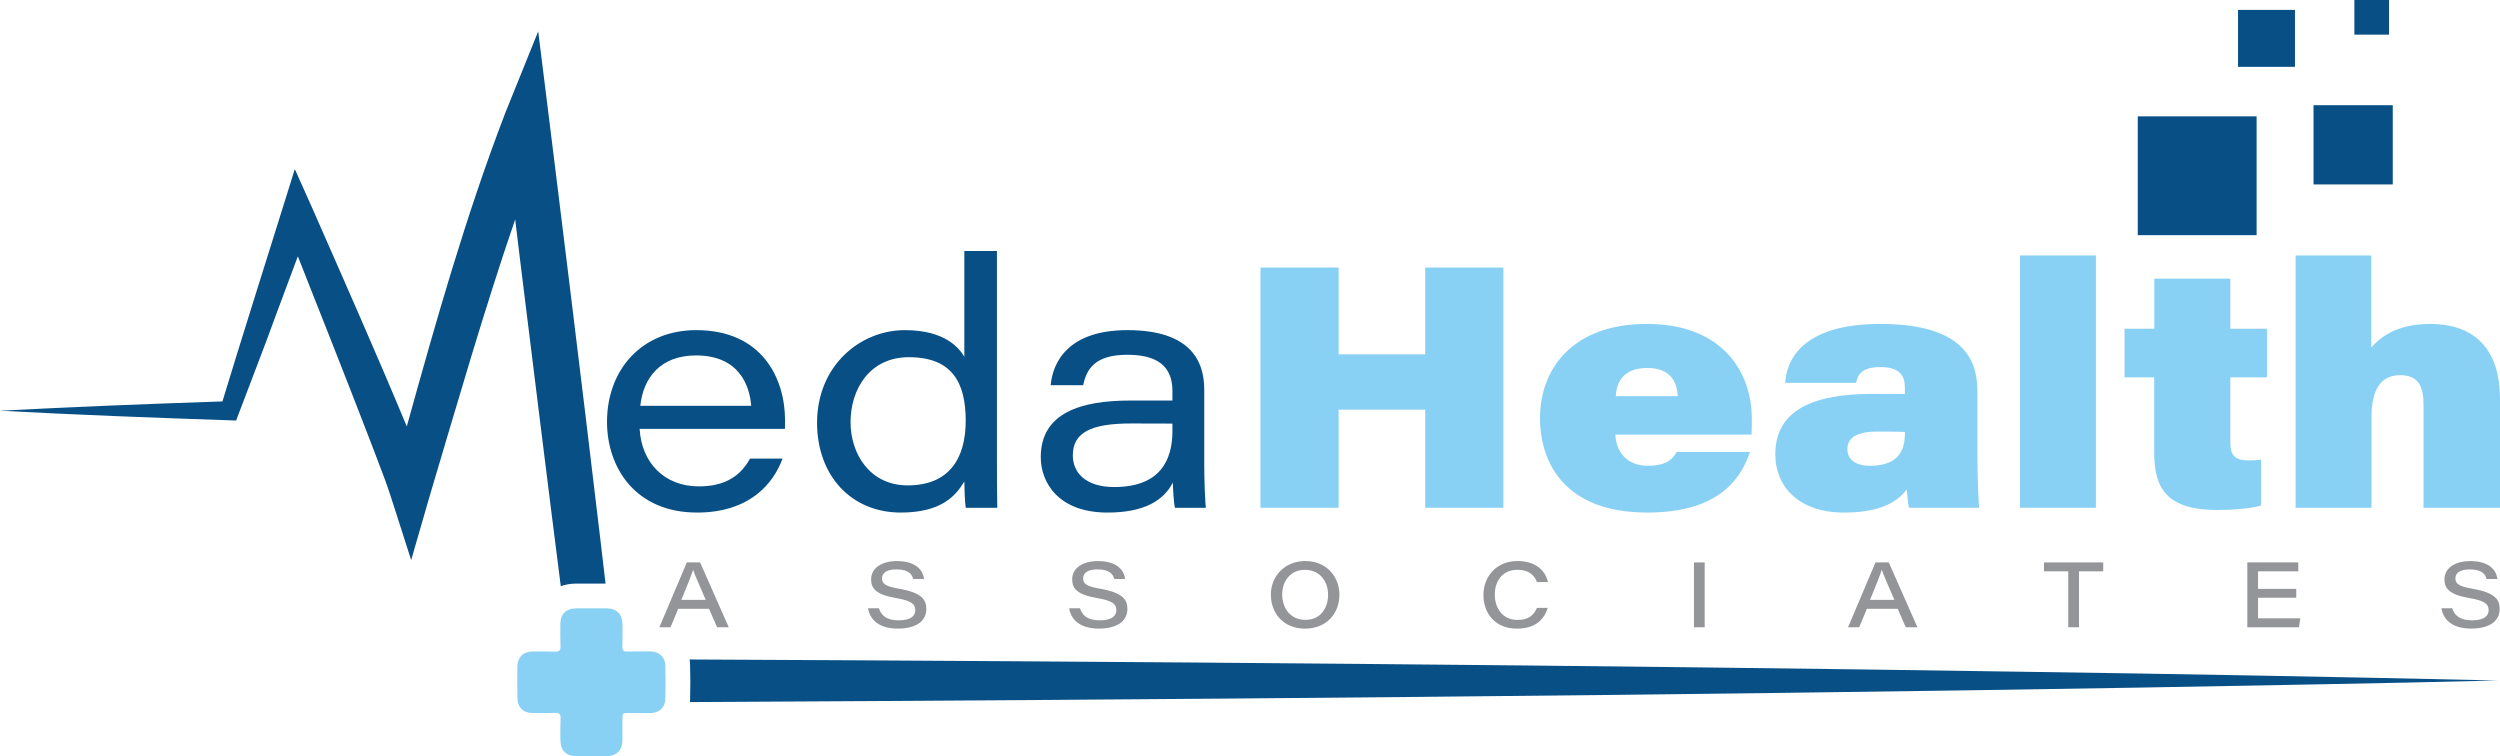 <?xml version="1.0" encoding="utf-8"?>
<!-- Generator: Adobe Illustrator 29.4.0, SVG Export Plug-In . SVG Version: 9.03 Build 0)  -->
<svg version="1.1" id="Layer_1" xmlns="http://www.w3.org/2000/svg" xmlns:xlink="http://www.w3.org/1999/xlink" x="0px" y="0px"
	 viewBox="0 0 1281.481 387.599" enable-background="new 0 0 1281.481 387.599" xml:space="preserve">
<g>
	<path fill="#084F86" d="M1156.713,120.552h-60.91v-60.91h60.91V120.552z M1226.506,53.931h-40.607v40.607h40.607V53.931z
		 M1176.382,5.076h-29.186v29.186h29.186V5.076z M1224.603,0h-17.766v17.765h17.766V0z"/>
	<g>
		<path fill="#084F86" d="M307.672,275.934c0.915,7.744,1.813,15.472,2.728,23.216c-0.712-0.017-1.44-0.017-2.169-0.017
			l-5.202,0.017l-4.796-0.017c-1.051,0-2.101,0.017-3.169,0.017c-2.745,0.017-5.304,0.491-7.609,1.339
			c-6.999-54.736-14.319-114.403-20.589-164.97c0,0-1.254-10.269-2.796-23.03c-16.014,46.703-29.706,94.474-43.788,141.652
			l-9.524,32.96c-2.203-6.558-11.066-35.197-13.404-41.162c-2.135-5.762-7.863-20.776-10.168-26.656
			c-6.965-18.149-23.318-59.633-34.519-87.899c-5.423,14.557-11.405,30.588-11.405,30.588
			c-5.118,14.269-14.913,39.417-20.233,53.583l-3.339-0.119c-38.044-1.254-79.782-2.864-117.69-4.897
			c36.654-1.983,76.952-3.525,114.03-4.779c8.694-28.706,22.166-71.326,30.876-99.185l6.219-19.895l8.676,19.403
			c15.523,35.332,33.485,75.817,48.72,112.505c15.014-54.126,30.249-107.946,50.448-160.615l16.912-41.891
			C285.965,96.848,298.098,195,307.672,275.934z M1036.335,344.328c-216.723-3.338-461.322-5.287-682.858-6.287
			c0.136,0.881,0.22,1.796,0.254,2.728c0.169,5.846,0.169,11.845,0,17.81c-0.017,0.441-0.034,0.881-0.068,1.305
			c242.345-1.237,505.416-3.372,743.626-7.439c58.684-1.102,124.621-2.135,182.831-3.626
			C1201.661,347.023,1115.016,345.43,1036.335,344.328z"/>
		<g>
			<path fill="#084F86" d="M356.919,169.225c-27.956,0-45.771,20.262-45.771,47.02c0,23.293,14.439,46.489,46.184,46.489
				c26.496,0,39.02-14.482,43.79-27.666h-16.654c-4.76,8.59-12.405,14.246-26.247,14.246c-17.958,0-29.418-12.462-30.356-29.466
				h74.49c0.056-1.724,0.056-2.88,0.056-4.38C402.411,193.862,390.558,169.225,356.919,169.225z M328.215,208.013
				c1.532-14.484,10.423-25.818,28.586-25.818c21.9,0,27.487,15.29,28.25,25.818H328.215z"/>
			<path fill="#084F86" d="M511.021,128.651h-16.709v54.211c-2.507-4.222-9.686-13.637-30.475-13.637
				c-23.068,0-45.019,18.334-45.019,47.483c0,26.874,17.299,46.027,42.931,46.027c20.525,0,28.079-8.401,32.562-15.943
				c0.056,4.398,0.231,9.732,0.7,13.492h16.184c-0.175-8.523-0.175-17.221-0.175-25.743V128.651z M465.256,248.802
				c-19.365,0-29.267-16.109-29.267-32.438c0-16.769,9.739-33.264,29.862-33.264c22.257,0,29.161,13.086,29.161,32.551
				C495.011,235.234,486.35,248.802,465.256,248.802z"/>
			<path fill="#084F86" d="M617.288,199.615c0-14.637-7.156-30.39-39.386-30.39c-30.4,0-38.278,16.48-39.336,28.224h16.653
				c1.764-8.121,5.761-15.596,22.732-15.596c18.861,0,23.026,9.058,23.026,18.742v4.711c-3.033,0-10.891,0-21.595,0
				c-25.297,0-45.894,6.297-45.894,28.975c0,13.28,9.203,28.455,34.246,28.455c18.774,0,28.803-6.217,33.468-15.411
				c0.056,2.927,0.35,9.726,1.05,12.96h15.855c-0.295-2.045-0.819-13.3-0.819-21.924V199.615z M600.977,220.975
				c0,14.929-6.325,28.676-29.848,28.676c-14.688,0-21.206-7.414-21.206-16.234c0-11.837,9.541-16.347,29.865-16.347
				c12.484,0,18.43,0,21.188,0.056V220.975z"/>
			<polygon fill="#89D1F4" points="730.548,181.615 686.159,181.615 686.159,137.139 646.092,137.139 646.092,260.283 
				686.159,260.283 686.159,209.996 730.548,209.996 730.548,260.283 770.615,260.283 770.615,137.139 730.548,137.139 			"/>
			<path fill="#89D1F4" d="M844.153,166.042c-37.953,0-54.752,22.945-54.752,48.218c0,23.551,13.193,48.473,54.927,48.473
				c34.877,0,47.479-15.482,52.712-31.07h-37.56c-2.423,4.288-6.053,7.089-14.854,7.089c-10.515,0-16.157-6.843-16.611-15.98h69.839
				c0.114-2.045,0.114-6.562,0.114-8.153C897.968,190.88,883.077,166.042,844.153,166.042z M828.243,203.055
				c0.454-8.135,4.628-14.433,16.279-14.433c12.115,0,15.134,7.629,15.475,14.433H828.243z"/>
			<path fill="#89D1F4" d="M1013.602,200.542c0-15.355-6.421-34.5-49.798-34.5c-40.324,0-48.141,18.937-48.718,30.213h36.33
				c0.865-4.245,3.009-8.087,12.422-8.087c10.174,0,12.597,4.515,12.597,10.789v3.005c-3.397-0.062-9.928-0.062-16.539-0.062
				c-29.976,0-49.888,7.944-49.888,31.07c0,16.244,11.877,29.764,35.21,29.764c16.141,0,26.523-4.183,32.164-11.834
				c0.237,2.39,0.535,7.089,1.173,9.383h35.932c-0.237-1.742-0.885-15.009-0.885-28.793V200.542z M976.435,222.518
				c0,11.631-6.753,16.24-17.993,16.24c-7.671,0-11.495-3.587-11.495-8.471c0-5.759,4.472-9.066,15.503-9.066
				c7.539,0,12.305,0.061,13.985,0.175V222.518z"/>
			<rect x="1035.42" y="130.935" fill="#89D1F4" width="38.912" height="129.348"/>
			<path fill="#89D1F4" d="M1143.256,142.846h-38.964v25.647h-15.256v24.932h15.194v38.543c0,17.868,5.977,29.446,32.347,29.446
				c8.355,0,17.388-0.762,22.404-2.286v-23.583c-2.082,0.403-4.339,0.464-6.237,0.464c-7.902,0-9.487-3.142-9.487-9.583v-33.002
				h18.763v-24.932h-18.763V142.846z"/>
			<path fill="#89D1F4" d="M1245.651,166.042c-17.84,0-26.158,7.5-30.152,12.105v-47.211h-38.799v129.348h38.912v-46.556
				c0-13.663,4.52-21.423,14.737-21.423c9.55,0,11.931,6.062,11.931,15.195v52.784h39.201v-55.804
				C1281.481,179.131,1268.597,166.042,1245.651,166.042z"/>
		</g>
		<g>
			<path fill="#939598" d="M347.655,312.056l-3.959,9.47h-5.706l14.077-33.238h6.801l14.678,33.238h-5.97l-4.147-9.47H347.655z
				 M361.728,307.471c-3.832-8.805-5.647-13.041-6.418-15.364h-0.047c-0.698,2.251-2.851,7.791-5.992,15.364H361.728z"/>
			<path fill="#939598" d="M450.525,311.793c1.146,3.648,3.866,6.18,10.164,6.18c6.21,0,8.473-2.306,8.473-5.174
				c0-3.035-1.76-4.876-9.956-6.257c-10.36-1.76-12.683-5.042-12.683-9.55c0-6.035,5.749-9.384,13.135-9.384
				c10.953,0,13.629,5.706,14.004,9.184h-5.549c-0.626-2.114-1.964-4.922-8.609-4.922c-4.557,0-7.369,1.534-7.369,4.586
				c0,2.527,1.359,4.066,8.596,5.298c12.146,2.092,14.089,5.838,14.089,10.488c0,5.404-4.291,9.968-14.566,9.968
				c-9.55,0-14.243-4.33-15.304-10.416H450.525z"/>
			<path fill="#939598" d="M553.591,311.793c1.146,3.648,3.866,6.18,10.164,6.18c6.21,0,8.473-2.306,8.473-5.174
				c0-3.035-1.76-4.876-9.956-6.257c-10.36-1.76-12.683-5.042-12.683-9.55c0-6.035,5.749-9.384,13.135-9.384
				c10.953,0,13.629,5.706,14.004,9.184h-5.549c-0.626-2.114-1.964-4.922-8.609-4.922c-4.557,0-7.369,1.534-7.369,4.586
				c0,2.527,1.359,4.066,8.596,5.298c12.146,2.092,14.089,5.838,14.089,10.488c0,5.404-4.291,9.968-14.566,9.968
				c-9.55,0-14.243-4.33-15.304-10.416H553.591z"/>
			<path fill="#939598" d="M686.581,304.803c0,9.351-6.303,17.427-17.673,17.427c-10.838,0-17.473-7.693-17.473-17.431
				c0-9.201,6.853-17.213,17.665-17.213C679.949,287.586,686.581,295.619,686.581,304.803z M657.246,304.68
				c0,6.942,4.083,13.05,11.895,13.05c7.787,0,11.626-6.048,11.626-12.833c0-6.648-3.989-12.811-11.928-12.811
				C661.393,292.085,657.246,297.997,657.246,304.68z"/>
			<path fill="#939598" d="M793.37,311.601c-1.811,5.737-6.09,10.629-15.794,10.629c-11.238,0-17.17-7.842-17.17-17.26
				s6.572-17.384,17.46-17.384c9.734,0,14.379,5.284,15.603,10.765h-5.617c-1.258-3.107-3.721-6.286-10.054-6.286
				c-7.292,0-11.58,5.421-11.58,12.705c0,7.199,4.19,13.003,11.627,13.003c5.894,0,8.298-2.485,9.981-6.172H793.37z"/>
			<path fill="#939598" d="M873.801,288.289v33.238h-5.497v-33.238H873.801z"/>
			<path fill="#939598" d="M956.961,312.056l-3.959,9.47h-5.706l14.077-33.238h6.801l14.678,33.238h-5.97l-4.147-9.47H956.961z
				 M971.034,307.471c-3.832-8.805-5.647-13.041-6.418-15.364h-0.047c-0.698,2.251-2.851,7.791-5.992,15.364H971.034z"/>
			<path fill="#939598" d="M1060.161,292.853h-12.441v-4.564h30.382v4.564h-12.418v28.673h-5.523V292.853z"/>
			<path fill="#939598" d="M1177.061,306.397h-19.605v10.57h21.667l-0.703,4.56h-26.461v-33.238h26.137v4.559h-20.641v8.989h19.605
				V306.397z"/>
			<path fill="#939598" d="M1257.012,311.793c1.146,3.648,3.866,6.18,10.164,6.18c6.21,0,8.473-2.306,8.473-5.174
				c0-3.035-1.76-4.876-9.956-6.257c-10.36-1.76-12.683-5.042-12.683-9.55c0-6.035,5.749-9.384,13.135-9.384
				c10.953,0,13.629,5.706,14.004,9.184h-5.549c-0.626-2.114-1.964-4.922-8.609-4.922c-4.557,0-7.369,1.534-7.369,4.586
				c0,2.527,1.359,4.066,8.596,5.298c12.146,2.092,14.089,5.838,14.089,10.488c0,5.404-4.291,9.968-14.566,9.968
				c-9.55,0-14.243-4.33-15.304-10.416H1257.012z"/>
		</g>
		<path fill="#89D1F4" d="M303.135,311.828c2.725-0.001,5.451-0.035,8.176,0.007c4.627,0.071,7.664,3.049,7.753,7.7
			c0.076,3.927,0.087,7.858-0.031,11.783c-0.058,1.943,0.525,2.731,2.573,2.66c3.923-0.137,7.854-0.086,11.782-0.058
			c4.445,0.032,7.532,2.796,7.663,7.222c0.169,5.686,0.167,11.385,0.004,17.072c-0.131,4.545-3.22,7.298-7.823,7.327
			c-3.607,0.022-7.214-0.019-10.821-0.032c-3.369-0.012-3.372-0.011-3.368,3.479c0.003,3.447,0.05,6.895,0.012,10.341
			c-0.059,5.388-2.986,8.262-8.409,8.281c-5.05,0.018-10.1,0.022-15.15-0.012c-5.38-0.036-8.237-2.966-8.241-8.406
			c-0.003-3.688-0.084-7.38,0.074-11.061c0.093-2.17-0.736-2.78-2.795-2.704c-3.843,0.142-7.694,0.096-11.541,0.072
			c-4.744-0.03-7.679-2.835-7.771-7.597c-0.104-5.369-0.1-10.743-0.018-16.112c0.077-5.019,3.02-7.837,8.018-7.85
			c3.767-0.01,7.538-0.077,11.301,0.067c2.064,0.079,2.875-0.53,2.782-2.7c-0.164-3.842-0.109-7.694-0.076-11.542
			c0.042-4.961,2.995-7.88,7.97-7.931C297.845,311.807,300.49,311.829,303.135,311.828z"/>
	</g>
</g>
</svg>
